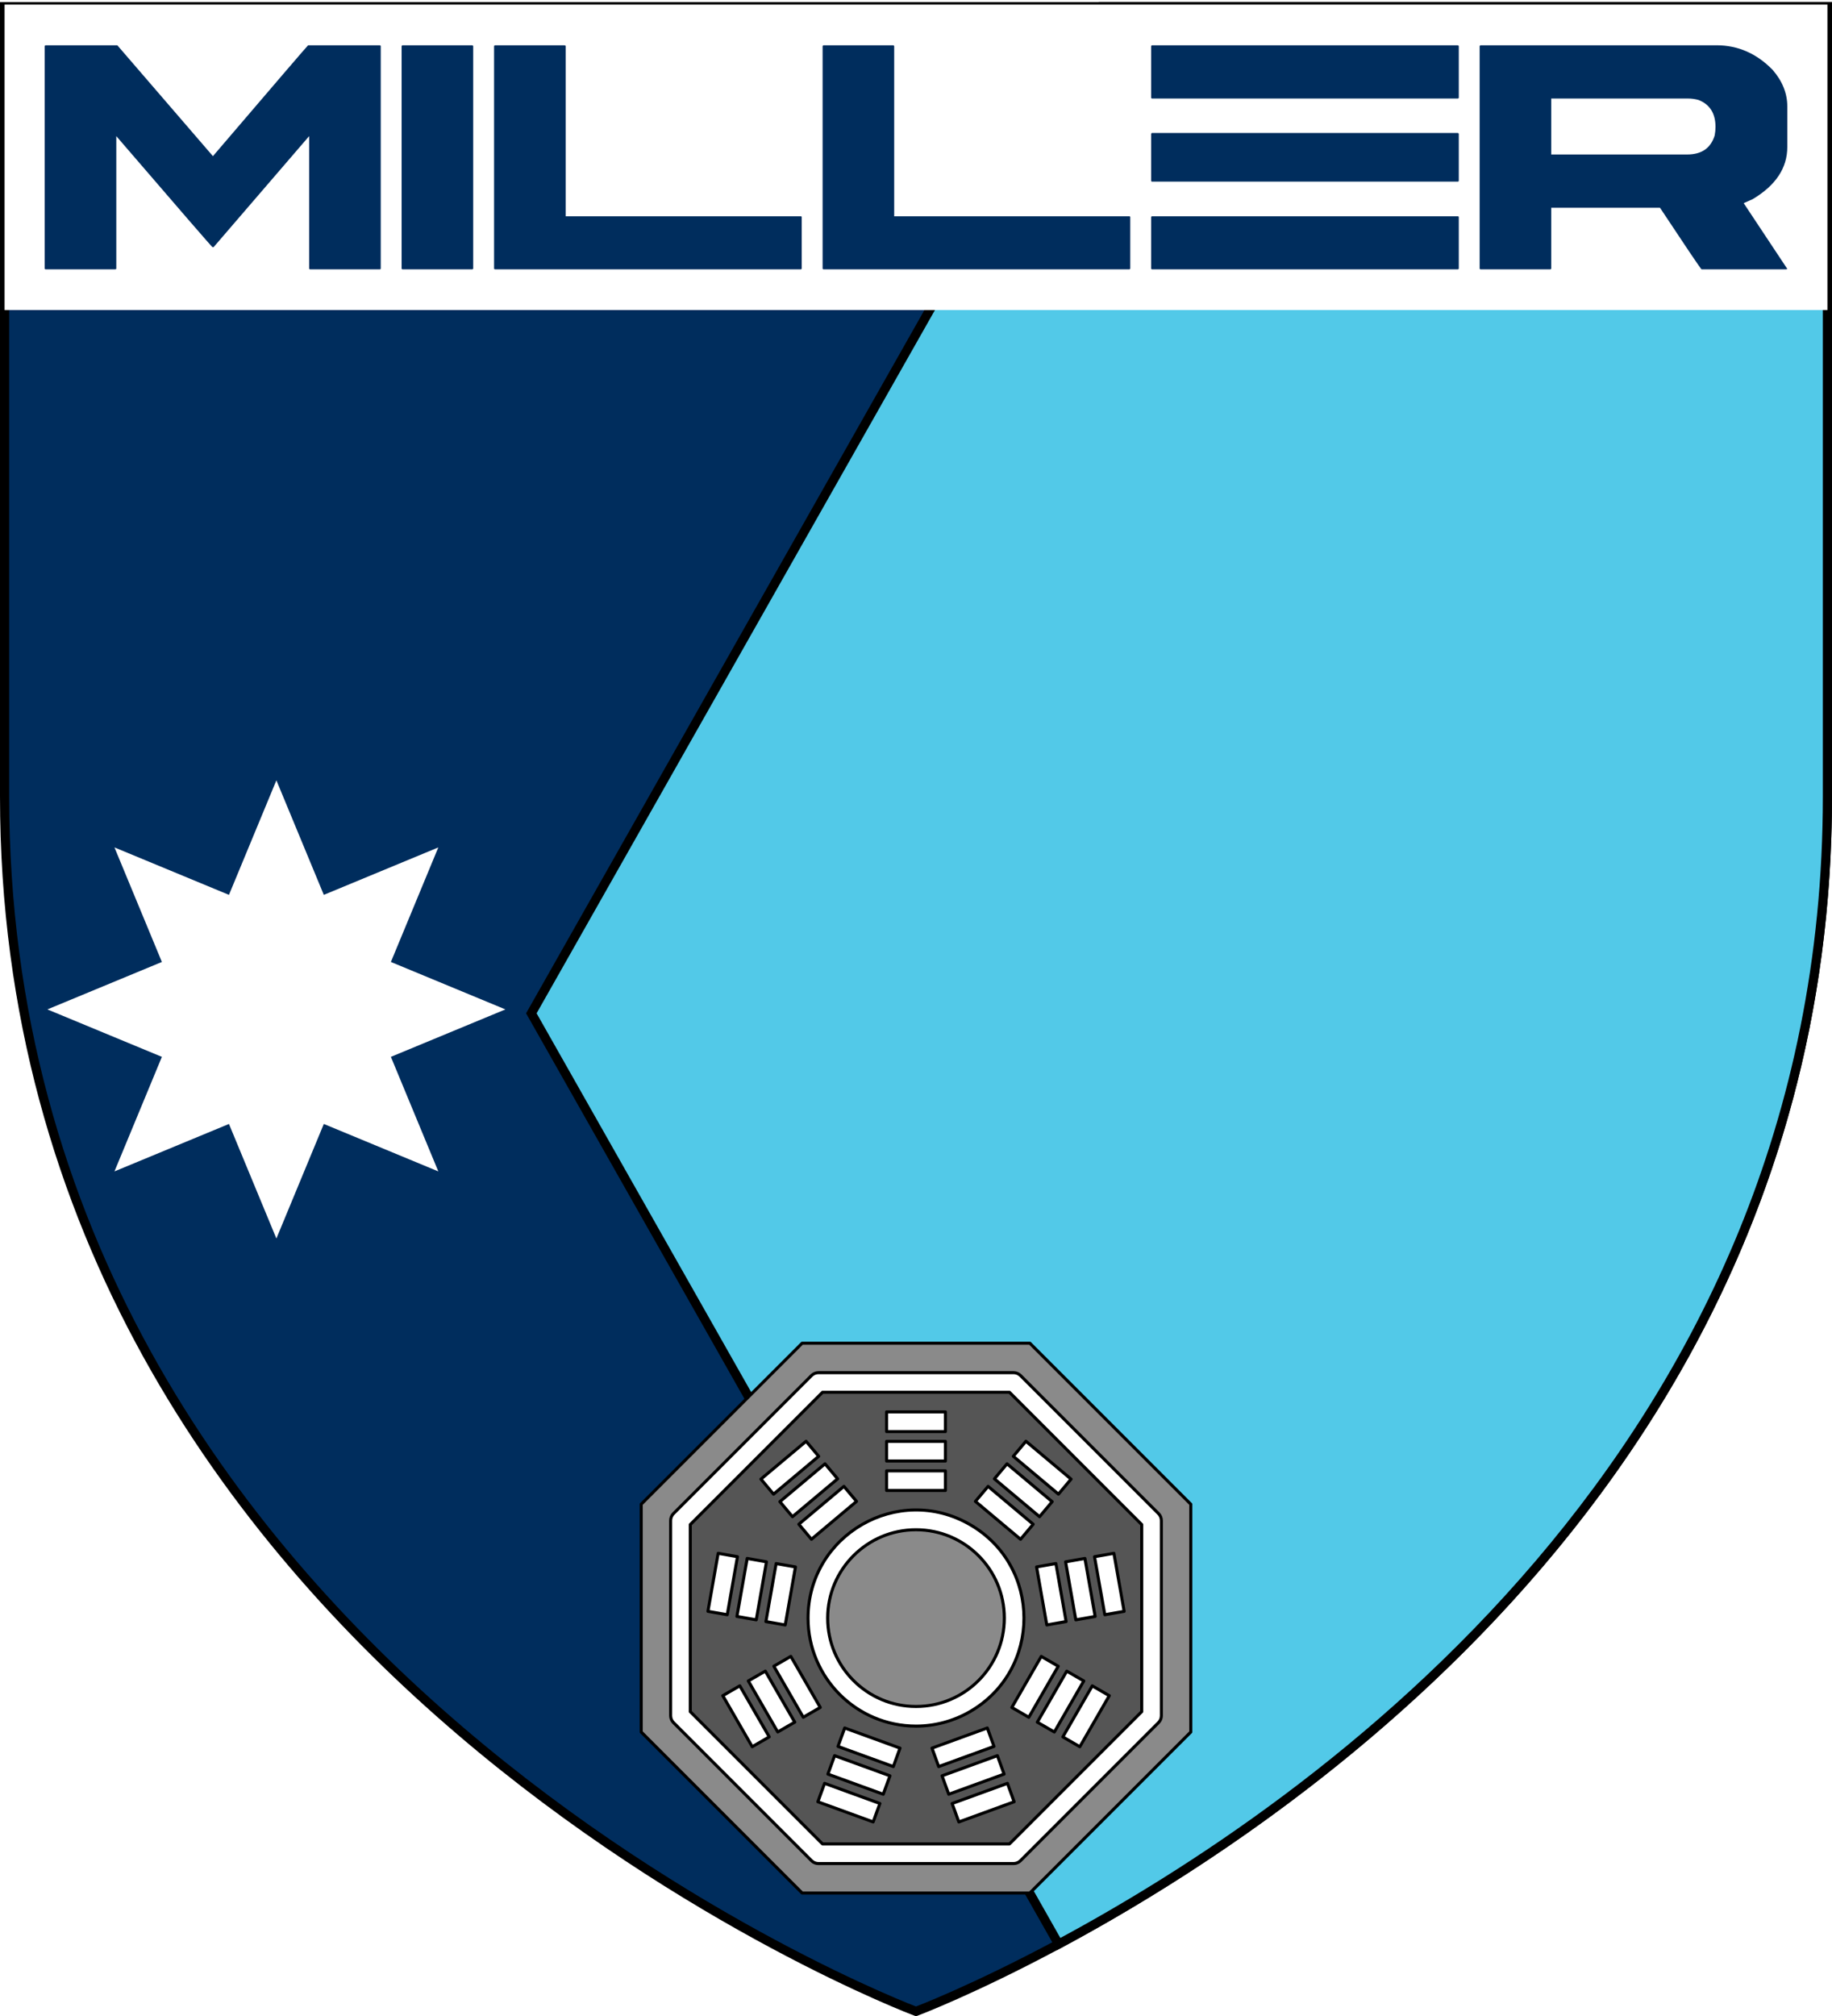 <svg version="1.1" width="600" height="660" xmlns="http://www.w3.org/2000/svg">
  <title>GeoBrol - Blason de Miller, le Talisman (fictif)</title>
  <style>.f{fill:#002d5d;}.g{fill:#52c9e8;}.h{fill:#8a8a8a;}.i{fill:#fff}.t{stroke:#000;stroke-linecap:round;stroke-linejoin:round;stroke-miterlimit:10;}</style>
  <path class="f" stroke="#000" stroke-width="3" d="M300 658.5s298.5-112.32 298.5-397.772V2.176H1.5v258.552C1.5 546.18 300 658.5 300 658.5z"></path>
  <path fill="url(#A)" d="M299.714 658.863s298.5-112.32 298.5-397.771V2.54h-597v258.552c0 285.451 298.5 397.771 298.5 397.771z"></path>
  <path class="g" stroke="#000" stroke-width="3" d="M 598.5 2.176 L 598.5 260.728 C 598.5 474.77 430.667 591.468 346.696 636.46 L 174.02 331.738 L 360.771 2.176 Z"></path>
  <g>
    <g class="i" stroke-linecap="round" stroke-linejoin="round" stroke-width="3">
      <path d="M 387.075 495.425 L 335.552 443.509 L 263.909 443.508 L 212.925 495.79 L 211.828 566.538 L 264.827 617.65 L 336.682 616.853 L 388.176 566.289 L 387.075 495.425 Z"></path>
      <path d="M 1.5 1.5 L 598.5 1.5 L 598.5 101.5 L 1.5 101.5 L 1.5 1.5 Z"></path>
      <path d="M 90.52 405.462 L 74.987 367.963 L 37.487 383.495 L 53.02 345.995 L 15.52 330.462 L 53.019 314.929 L 37.487 277.429 L 74.987 292.962 L 90.52 255.462 L 106.053 292.962 L 143.553 277.429 L 128.02 314.929 L 165.52 330.462 L 128.02 345.995 L 143.553 383.495 L 106.053 367.962 L 90.52 405.462 Z"></path>
    </g>
    <path class="f" d="M 14.981 14.825 L 38.428 14.825 L 69.737 51.123 C 90.427 26.925 100.818 14.825 100.909 14.825 L 124.424 14.825 C 124.607 14.871 124.698 14.984 124.698 15.166 L 124.698 87.832 C 124.698 88.06 124.607 88.174 124.424 88.174 L 101.592 88.174 C 101.364 88.174 101.25 88.06 101.25 87.832 L 101.25 44.561 L 69.942 80.928 L 69.6 80.928 C 69.417 80.883 58.913 68.761 38.086 44.561 L 38.086 87.832 C 38.086 88.06 37.972 88.174 37.744 88.174 L 14.981 88.174 C 14.753 88.174 14.639 88.06 14.639 87.832 L 14.639 15.166 C 14.684 14.939 14.798 14.825 14.981 14.825 Z M 131.872 14.825 L 154.636 14.825 C 154.864 14.871 154.978 14.984 154.978 15.166 L 154.978 87.832 C 154.978 88.06 154.864 88.174 154.636 88.174 L 131.872 88.174 C 131.645 88.174 131.531 88.06 131.531 87.832 L 131.531 15.166 C 131.576 14.939 131.69 14.825 131.872 14.825 Z M 162.155 14.825 L 184.919 14.825 C 185.147 14.871 185.261 14.984 185.261 15.166 L 185.261 70.811 L 262.233 70.811 C 262.461 70.811 262.575 70.902 262.575 71.084 L 262.575 87.832 C 262.575 88.06 262.461 88.174 262.233 88.174 L 162.155 88.174 C 161.927 88.174 161.813 88.06 161.813 87.832 L 161.813 15.166 C 161.859 14.939 161.973 14.825 162.155 14.825 Z M 269.752 14.825 L 292.516 14.825 C 292.744 14.871 292.858 14.984 292.858 15.166 L 292.858 70.811 L 369.83 70.811 C 370.058 70.811 370.172 70.902 370.172 71.084 L 370.172 87.832 C 370.172 88.06 370.058 88.174 369.83 88.174 L 269.752 88.174 C 269.525 88.174 269.411 88.06 269.411 87.832 L 269.411 15.166 C 269.456 14.939 269.57 14.825 269.752 14.825 Z M 377.35 14.825 L 477.428 14.825 C 477.656 14.871 477.77 14.984 477.77 15.166 L 477.77 31.914 C 477.77 32.142 477.656 32.256 477.428 32.256 L 377.35 32.256 C 377.122 32.256 377.008 32.142 377.008 31.914 L 377.008 15.166 C 377.053 14.939 377.167 14.825 377.35 14.825 Z M 377.35 43.536 L 477.428 43.536 C 477.656 43.582 477.77 43.695 477.77 43.877 L 477.77 59.121 C 477.77 59.349 477.656 59.463 477.428 59.463 L 377.35 59.463 C 377.122 59.463 377.008 59.349 377.008 59.121 L 377.008 43.877 C 377.053 43.65 377.167 43.536 377.35 43.536 Z M 377.35 70.811 L 477.428 70.811 C 477.656 70.811 477.77 70.902 477.77 71.084 L 477.77 87.832 C 477.77 88.06 477.656 88.174 477.428 88.174 L 377.35 88.174 C 377.122 88.174 377.008 88.06 377.008 87.832 L 377.008 71.084 C 377.053 70.902 377.167 70.811 377.35 70.811 Z M 484.941 14.825 L 562.187 14.825 C 569.206 14.825 575.335 17.514 580.576 22.891 C 583.766 26.583 585.361 30.57 585.361 34.854 L 585.361 48.116 C 585.361 54.998 581.578 60.694 574.013 65.205 L 571.074 66.504 L 585.361 88.037 L 585.019 88.174 L 557.265 88.174 C 556.582 87.4 552.047 80.678 543.662 68.008 L 508.047 68.008 L 508.047 87.832 C 508.047 88.06 507.933 88.174 507.705 88.174 L 484.941 88.174 C 484.713 88.174 484.599 88.06 484.599 87.832 L 484.599 15.166 C 484.645 14.939 484.759 14.825 484.941 14.825 Z M 508.047 32.256 L 508.047 50.577 L 552.549 50.577 C 557.288 50.577 560.296 48.504 561.572 44.356 C 561.754 43.399 561.845 42.465 561.845 41.553 C 561.845 37.133 559.999 34.193 556.308 32.735 C 555.169 32.416 554.007 32.256 552.822 32.256 L 508.047 32.256 Z"></path>
    <g class="h t">
      <circle cx="300" cy="529.74" r="28.929"></circle>
      <path fill="#555" d="M 269.381 455.811 L 226.071 499.121 L 226.071 560.359 L 269.381 603.668 L 330.619 603.668 L 373.929 560.359 L 373.929 499.121 L 330.619 455.811 L 269.381 455.811 Z M 329.809 479.221 L 344.595 491.618 L 340.465 496.54 L 325.679 484.142 L 329.809 479.221 Z M 345.816 511.868 L 349.166 530.865 L 342.837 531.98 L 339.488 512.987 L 345.816 511.868 Z M 323.615 486.607 L 338.385 499.005 L 334.245 503.929 L 319.459 491.528 L 323.615 486.607 Z M 290.357 462.24 L 309.643 462.24 L 309.643 468.668 L 290.357 468.668 L 290.357 462.24 Z M 290.357 471.883 L 309.643 471.883 L 309.643 478.311 L 290.357 478.311 L 290.357 471.883 Z M 290.357 481.526 L 309.643 481.526 L 309.643 487.954 L 290.357 487.954 L 290.357 481.526 Z M 280.525 491.528 L 265.755 503.929 L 261.625 499.005 L 276.394 486.607 L 280.525 491.528 Z M 270.2 479.221 L 274.331 484.142 L 259.545 496.54 L 255.424 491.618 L 270.2 479.221 Z M 260.522 512.987 L 257.173 531.99 L 250.844 530.875 L 254.193 511.878 L 260.522 512.987 Z M 264 471.844 L 268.13 476.768 L 253.345 489.163 L 249.214 484.232 L 264 471.844 Z M 251.027 511.316 L 247.678 530.306 L 241.349 529.187 L 244.714 510.197 L 251.027 511.316 Z M 235.203 508.519 L 241.532 509.638 L 238.183 528.631 L 231.857 527.516 L 235.203 508.519 Z M 246.363 571.841 L 236.72 555.126 L 242.291 551.912 L 251.934 568.626 L 246.363 571.841 Z M 254.72 567.019 L 245.078 550.305 L 250.648 547.091 L 260.291 563.805 L 254.72 567.019 Z M 253.435 545.483 L 259.002 542.269 L 268.645 558.983 L 263.078 562.198 L 253.435 545.483 Z M 285.976 596.468 L 267.857 589.87 L 270.056 583.83 L 288.175 590.429 L 285.976 596.468 Z M 289.274 587.404 L 271.149 580.808 L 273.347 574.769 L 291.473 581.368 L 289.274 587.404 Z M 292.572 578.343 L 274.45 571.747 L 276.645 565.708 L 294.77 572.303 L 292.572 578.343 Z M 264.643 529.74 C 264.643 502.521 294.108 485.511 317.679 499.121 C 341.252 512.73 341.252 546.75 317.679 560.359 C 312.304 563.464 306.207 565.097 300 565.097 C 280.483 565.075 264.665 549.257 264.643 529.74 Z M 305.23 572.303 L 323.355 565.708 L 325.55 571.747 L 307.428 578.343 L 305.23 572.303 Z M 308.528 581.368 L 326.653 574.769 L 328.851 580.808 L 310.726 587.404 L 308.528 581.368 Z M 314.024 596.475 L 311.829 590.435 L 329.948 583.836 L 332.143 589.87 L 314.024 596.475 Z M 331.381 558.99 L 341.024 542.276 L 346.591 545.49 L 336.948 562.204 L 331.381 558.99 Z M 339.738 563.811 L 349.381 547.097 L 354.951 550.311 L 345.309 567.026 L 339.738 563.811 Z M 353.659 571.847 L 348.089 568.633 L 357.732 551.918 L 363.302 555.133 L 353.659 571.847 Z M 364.819 508.526 L 368.169 527.522 L 361.84 528.637 L 358.468 509.638 L 364.819 508.526 Z M 358.674 529.193 L 352.345 530.312 L 348.995 511.322 L 355.324 510.203 L 358.674 529.193 Z M 336 471.835 L 350.786 484.232 L 346.655 489.153 L 331.87 476.759 L 336 471.835 Z"></path>
      <path d="M 262.714 439.74 L 210 492.454 L 210 567.026 L 262.714 619.74 L 337.286 619.74 L 390 567.026 L 390 492.454 L 337.286 439.74 L 262.714 439.74 Z M 380.357 497.79 L 380.357 561.69 C 380.357 562.542 380.02 563.358 379.415 563.962 L 334.223 609.155 C 333.621 609.76 332.802 610.097 331.95 610.097 L 268.05 610.097 C 267.198 610.097 266.382 609.76 265.778 609.155 L 220.585 563.962 C 219.984 563.358 219.643 562.542 219.643 561.69 L 219.643 497.79 C 219.643 496.938 219.984 496.118 220.585 495.517 L 265.778 450.325 C 266.382 449.72 267.198 449.383 268.05 449.383 L 331.95 449.383 C 332.802 449.383 333.621 449.72 334.223 450.325 L 379.415 495.517 C 380.02 496.118 380.357 496.938 380.357 497.79 Z"></path>
    </g>
  </g>
</svg>